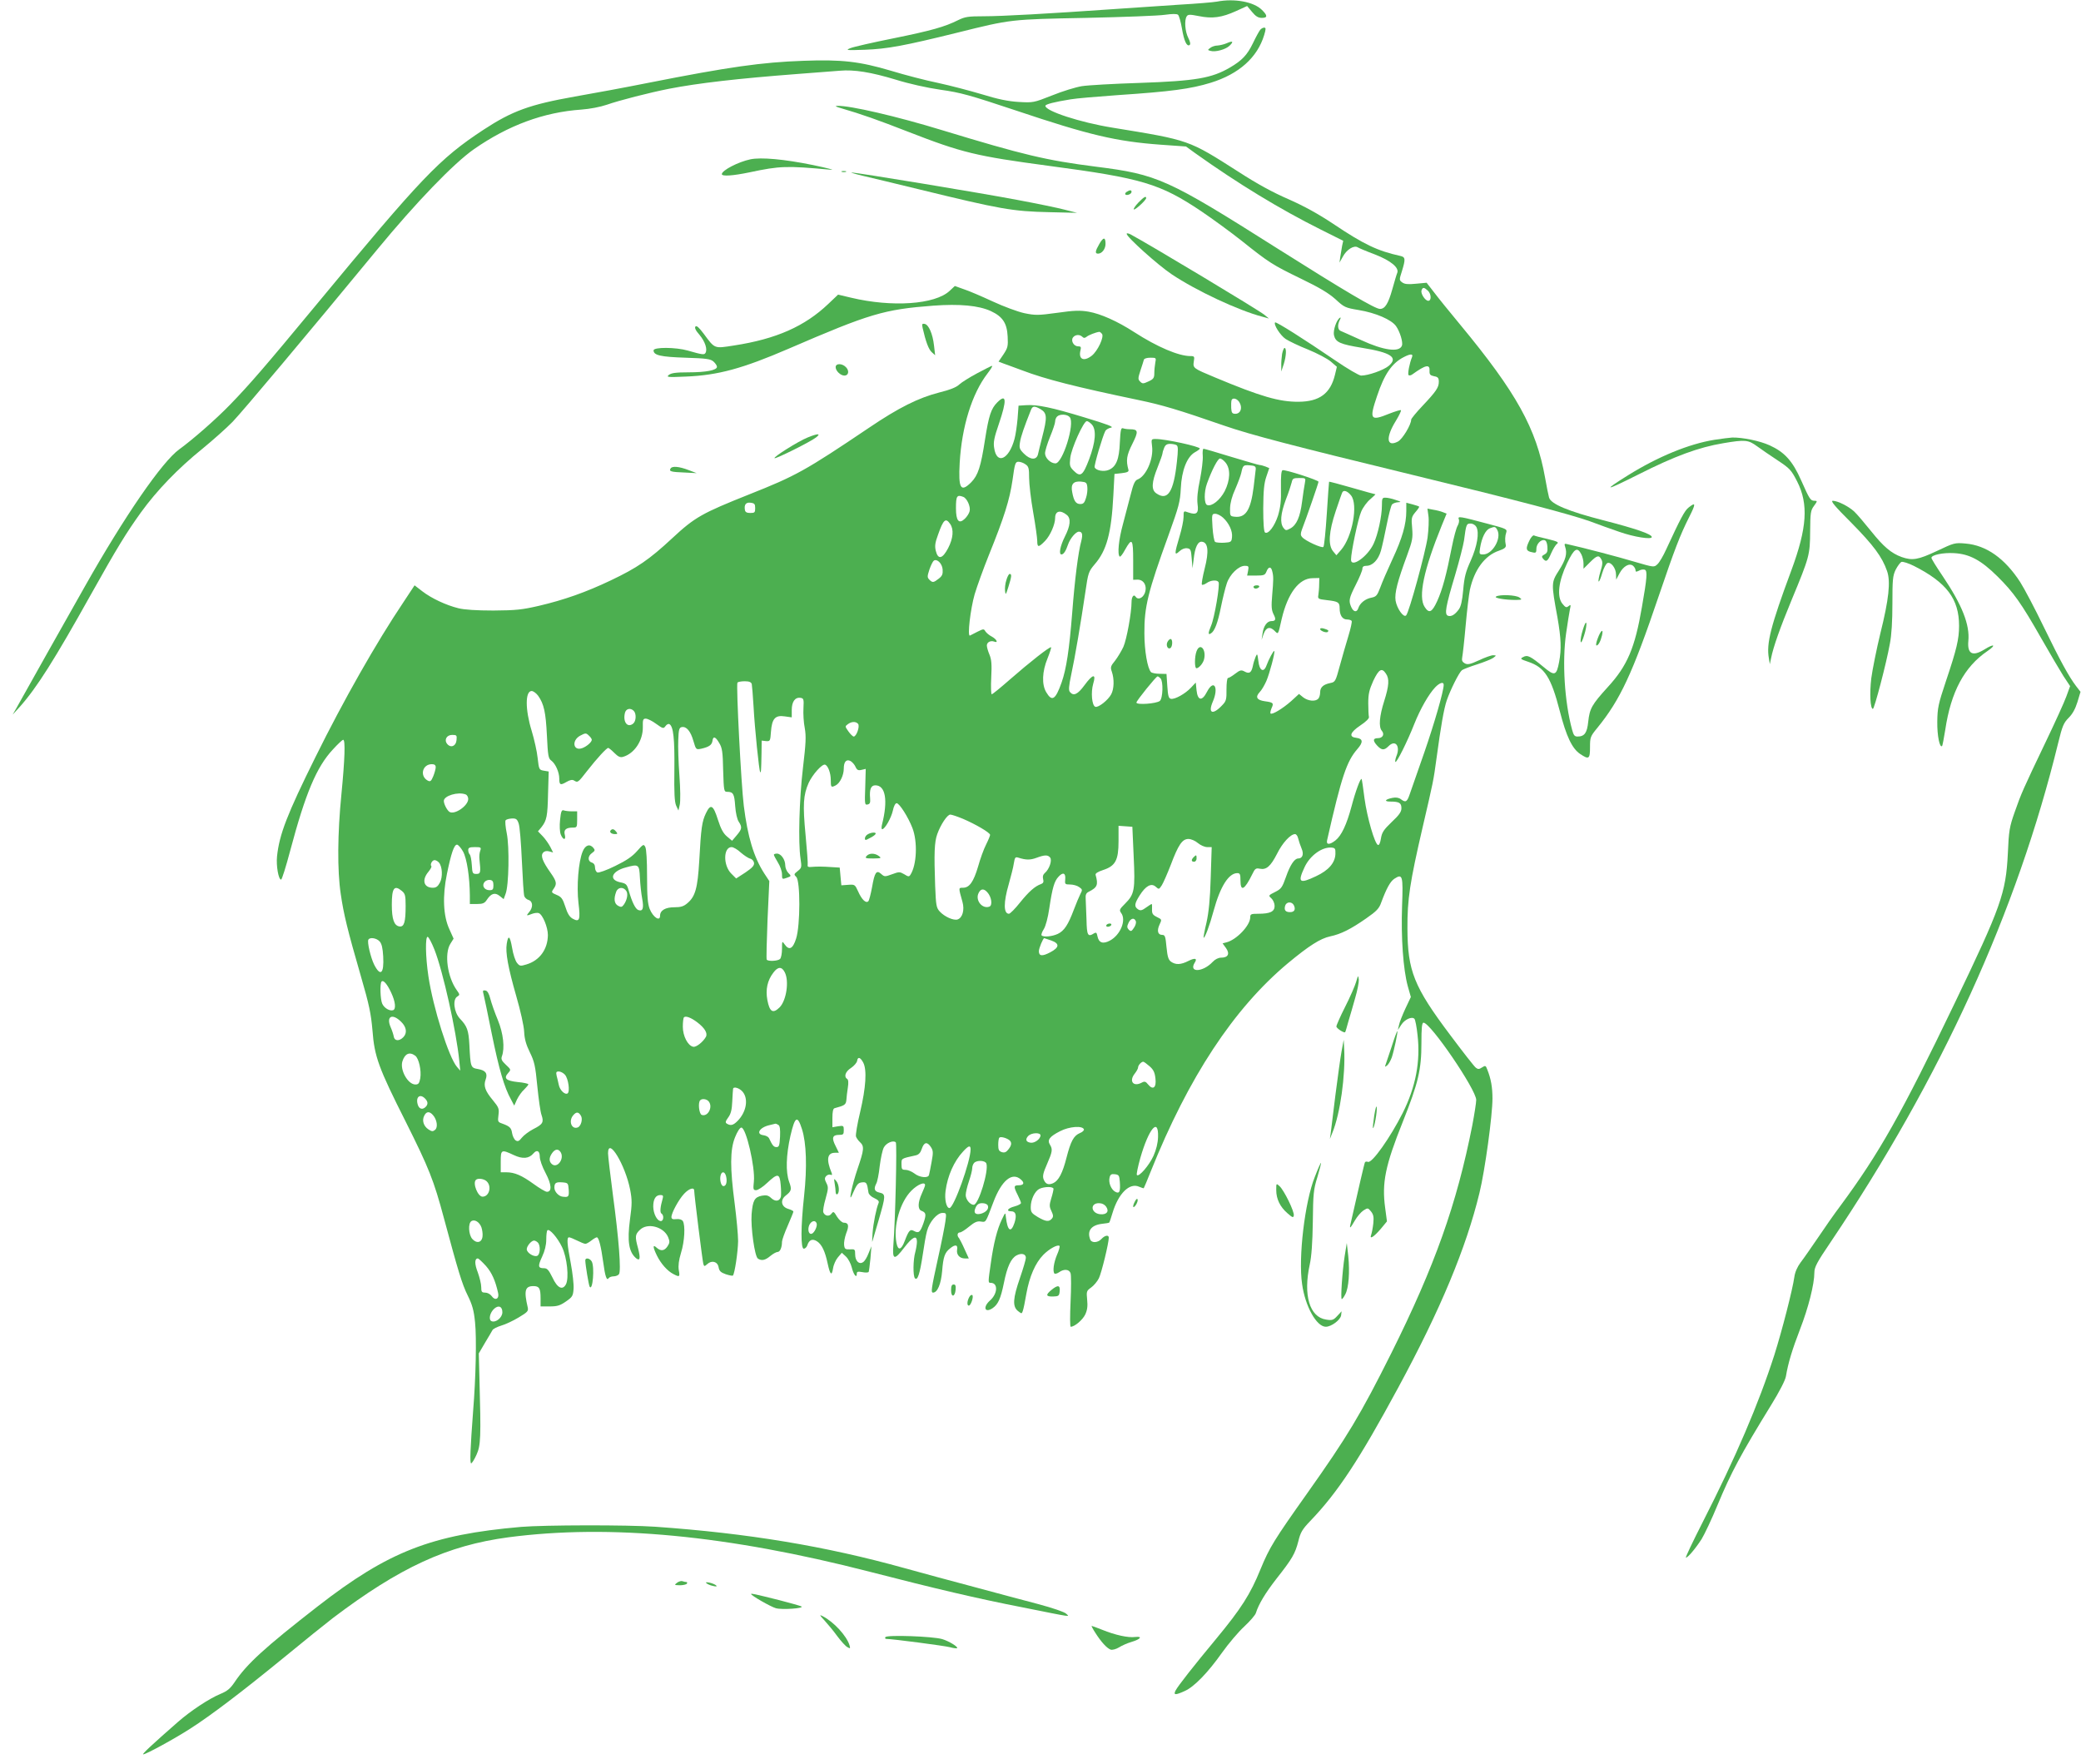 <?xml version="1.0" standalone="no"?>
<!DOCTYPE svg PUBLIC "-//W3C//DTD SVG 20010904//EN"
 "http://www.w3.org/TR/2001/REC-SVG-20010904/DTD/svg10.dtd">
<svg version="1.0" xmlns="http://www.w3.org/2000/svg"
 width="1280pt" height="1085pt" viewBox="0 0 1280 1085"
 preserveAspectRatio="xMidYMid meet">
<g transform="translate(0,1085) scale(0.1,-0.1)"
fill="#4caf50" stroke="none">
<path d="M7485 10840 c-22 -4 -128 -13 -235 -19 -107 -7 -287 -19 -400 -27
-400 -28 -687 -44 -797 -44 -98 0 -117 -3 -160 -24 -82 -41 -163 -64 -399
-112 -125 -25 -243 -52 -263 -60 -33 -13 -26 -14 89 -10 138 5 244 25 568 105
333 83 329 82 792 91 228 5 446 13 485 19 44 6 73 7 81 0 6 -5 17 -43 24 -84
13 -78 30 -113 47 -102 7 5 4 20 -8 44 -20 39 -25 108 -10 132 8 13 19 13 75
2 83 -17 141 -9 229 31 l68 31 30 -36 c22 -27 38 -37 60 -37 36 0 37 14 1 49
-50 50 -169 72 -277 51z"/>
<path d="M7751 10666 c-6 -7 -27 -45 -45 -83 -35 -72 -67 -105 -140 -148 -113
-66 -211 -83 -558 -95 -158 -5 -317 -14 -354 -20 -37 -6 -119 -31 -183 -57
-114 -45 -116 -45 -206 -40 -65 4 -128 17 -225 47 -74 22 -196 54 -270 70 -74
15 -205 49 -290 75 -193 57 -302 70 -540 61 -254 -9 -454 -37 -950 -135 -140
-28 -345 -66 -455 -85 -276 -49 -384 -88 -561 -204 -272 -179 -378 -290 -1034
-1083 -317 -383 -406 -485 -524 -607 -88 -91 -230 -215 -314 -276 -105 -76
-336 -411 -579 -841 -91 -160 -380 -674 -422 -750 l-23 -40 44 48 c104 117
212 287 438 692 160 286 216 377 308 505 98 135 226 268 377 390 66 54 150
129 186 166 64 67 454 531 889 1059 239 290 471 531 596 618 210 146 428 227
660 243 53 4 116 16 157 30 77 27 261 74 382 98 180 35 423 63 790 91 110 8
227 17 260 20 89 8 193 -9 345 -55 80 -25 192 -50 275 -62 123 -17 180 -33
465 -128 450 -151 616 -190 890 -210 l155 -11 55 -40 c264 -188 520 -344 772
-470 l140 -70 -7 -32 c-3 -18 -8 -48 -11 -67 l-5 -35 21 37 c23 43 68 71 91
57 8 -5 55 -25 106 -44 98 -38 151 -82 137 -114 -4 -9 -17 -54 -30 -100 -25
-89 -45 -121 -76 -121 -30 0 -216 110 -628 370 -681 431 -739 457 -1120 505
-306 39 -444 72 -944 224 -281 86 -567 152 -645 150 -18 0 -12 -5 24 -15 127
-37 225 -72 410 -144 334 -130 418 -150 866 -210 573 -76 684 -109 939 -280
68 -46 179 -127 246 -180 169 -135 191 -149 366 -234 114 -55 169 -88 212
-126 54 -50 60 -53 144 -67 103 -17 201 -59 229 -99 24 -34 44 -100 36 -120
-16 -43 -114 -29 -250 34 -59 27 -116 52 -125 56 -20 6 -23 37 -7 68 6 11 7
18 1 14 -21 -13 -43 -77 -37 -107 10 -44 37 -56 171 -78 181 -29 227 -60 165
-112 -32 -26 -125 -59 -169 -59 -12 0 -84 42 -160 94 -189 129 -363 239 -369
233 -11 -12 32 -80 65 -102 20 -13 82 -43 138 -65 56 -23 119 -56 140 -74 l37
-32 -12 -50 c-28 -115 -96 -164 -223 -165 -119 -1 -233 32 -513 149 -137 57
-138 58 -132 99 5 30 4 33 -21 33 -72 0 -204 56 -345 147 -105 68 -207 113
-281 126 -53 9 -89 8 -194 -7 -117 -16 -134 -16 -202 -2 -41 9 -127 41 -194
72 -67 31 -146 65 -177 75 l-56 20 -32 -30 c-90 -84 -354 -102 -606 -42 l-80
19 -60 -57 c-145 -138 -320 -216 -581 -256 -122 -19 -116 -22 -186 73 -28 37
-43 51 -50 44 -7 -7 0 -24 25 -52 34 -41 50 -89 36 -111 -7 -12 -19 -11 -109
15 -73 21 -210 22 -210 1 0 -30 43 -40 196 -45 131 -4 155 -8 173 -24 12 -11
21 -25 21 -32 0 -21 -67 -34 -176 -34 -76 0 -105 -4 -120 -16 -17 -14 -8 -15
106 -10 196 8 347 49 630 171 500 216 587 242 890 265 163 12 279 1 354 -33
73 -34 100 -74 104 -157 3 -59 1 -69 -26 -110 l-30 -44 31 -12 c18 -6 68 -25
112 -41 147 -56 329 -102 721 -184 139 -29 239 -58 524 -157 162 -56 418 -123
1155 -302 655 -159 976 -244 1094 -286 53 -20 134 -49 181 -65 91 -32 200 -49
200 -32 0 18 -100 52 -298 103 -215 55 -323 100 -334 140 -4 14 -15 68 -24
120 -54 305 -177 526 -524 945 -64 77 -136 166 -160 198 l-45 58 -65 -6 c-49
-5 -70 -3 -85 8 -19 14 -19 16 -2 69 23 75 22 87 -10 94 -140 31 -223 70 -412
197 -95 63 -179 109 -276 152 -95 41 -194 95 -305 167 -312 199 -300 195 -778
273 -198 32 -412 102 -412 134 0 10 56 24 155 40 33 6 164 17 290 26 328 22
448 38 572 76 174 54 287 155 329 294 11 37 11 45 0 45 -8 0 -19 -6 -25 -14z
m1031 -1603 c22 -20 24 -63 3 -63 -19 0 -49 46 -41 65 7 19 15 19 38 -2z
m-2004 -266 c15 -18 -26 -106 -63 -135 -49 -38 -83 -22 -69 34 5 20 2 24 -15
24 -27 0 -47 36 -30 56 14 17 41 18 57 2 8 -8 15 -8 26 1 12 10 55 27 77 30 4
1 11 -5 17 -12z m1907 -144 c-15 -36 -28 -103 -21 -110 4 -4 15 -2 24 5 82 59
108 64 105 20 -1 -21 4 -27 28 -32 24 -4 29 -11 29 -34 0 -35 -16 -59 -102
-150 -37 -39 -68 -77 -68 -83 0 -31 -54 -121 -82 -135 -70 -36 -76 25 -12 128
20 33 34 62 31 65 -3 3 -35 -7 -71 -21 -118 -48 -125 -37 -76 108 45 135 91
202 165 240 41 21 59 21 50 -1z m-1579 -34 c-3 -17 -6 -46 -6 -65 0 -28 -5
-36 -36 -50 -32 -15 -37 -15 -51 -1 -14 14 -14 20 2 69 10 29 19 59 21 66 2 7
19 12 40 12 36 0 36 -1 30 -31z m520 -248 c17 -33 3 -66 -27 -66 -20 0 -24 6
-26 35 -1 19 0 41 2 48 7 20 38 10 51 -17z"/>
<path d="M7545 10584 c-16 -7 -42 -13 -56 -14 -14 0 -34 -6 -44 -14 -18 -13
-18 -14 1 -19 29 -9 94 9 117 32 27 26 20 32 -18 15z"/>
<path d="M4615 9870 c-75 -16 -175 -68 -175 -91 0 -15 69 -10 170 11 188 40
228 41 500 16 30 -3 -19 10 -110 29 -176 36 -320 49 -385 35z"/>
<path d="M5178 9793 c6 -2 18 -2 25 0 6 3 1 5 -13 5 -14 0 -19 -2 -12 -5z"/>
<path d="M5310 9768 c47 -11 202 -48 345 -83 500 -122 572 -135 800 -140 l170
-4 -75 19 c-41 11 -172 38 -290 60 -220 42 -1002 171 -1023 169 -7 0 26 -10
73 -21z"/>
<path d="M6930 9670 c-8 -5 -11 -12 -8 -16 10 -9 38 3 38 16 0 12 -10 13 -30
0z"/>
<path d="M7002 9604 c-19 -20 -31 -38 -28 -42 7 -6 76 57 76 70 0 15 -15 6
-48 -28z"/>
<path d="M6930 9412 c0 -20 192 -192 277 -249 151 -101 409 -222 558 -261 l40
-11 -28 23 c-40 32 -708 433 -824 495 -13 6 -23 8 -23 3z"/>
<path d="M6762 9350 c-26 -45 -28 -60 -8 -60 24 0 46 29 46 60 0 43 -13 43
-38 0z"/>
<path d="M5675 8833 c19 -84 37 -132 56 -149 l21 -19 -7 60 c-8 72 -33 129
-58 133 -15 3 -17 -1 -12 -25z"/>
<path d="M7886 8673 c-3 -21 -6 -54 -5 -73 l0 -35 15 45 c16 51 18 100 5 100
-4 0 -11 -17 -15 -37z"/>
<path d="M5140 8592 c0 -23 30 -52 54 -52 25 0 31 28 11 50 -23 26 -65 27 -65
2z"/>
<path d="M6010 8554 c-47 -25 -96 -56 -110 -69 -17 -17 -58 -33 -123 -49 -128
-33 -249 -93 -432 -217 -392 -264 -450 -296 -735 -409 -293 -117 -335 -140
-476 -271 -141 -131 -214 -181 -378 -259 -151 -72 -287 -120 -441 -156 -104
-24 -141 -28 -280 -29 -104 0 -179 5 -215 14 -77 19 -166 61 -222 104 l-48 37
-68 -103 c-168 -250 -370 -606 -541 -952 -175 -353 -223 -477 -237 -612 -6
-58 9 -143 25 -143 5 0 30 80 56 178 94 353 162 515 263 623 30 33 58 59 63
59 14 0 10 -120 -11 -335 -24 -241 -26 -469 -4 -614 18 -124 41 -219 124 -506
51 -175 62 -230 71 -332 12 -161 37 -230 205 -563 142 -284 172 -358 235 -594
87 -323 111 -404 146 -474 28 -57 38 -92 45 -165 10 -94 5 -339 -12 -547 -17
-226 -21 -320 -12 -320 5 0 20 24 33 53 26 57 28 106 18 468 l-4 155 38 65
c21 35 42 70 46 78 4 8 28 20 54 28 25 7 74 30 107 50 55 33 61 39 56 62 -24
103 -17 131 35 131 36 0 44 -14 44 -75 l0 -50 57 0 c47 0 64 6 100 31 39 27
43 34 46 78 2 26 -6 96 -17 155 -23 120 -26 161 -11 161 6 0 28 -9 50 -20 22
-11 44 -20 51 -20 6 0 22 9 36 20 14 11 29 20 34 20 12 0 26 -56 39 -151 12
-90 22 -119 34 -100 4 6 18 11 30 11 13 0 28 6 33 13 15 18 -1 221 -37 487
-16 123 -30 239 -30 257 0 104 106 -71 136 -224 12 -63 12 -88 -1 -183 -18
-135 -7 -201 38 -239 24 -19 27 1 12 60 -20 73 -19 86 10 114 46 47 148 21
175 -45 10 -25 10 -34 -4 -55 -19 -29 -42 -32 -68 -8 -24 22 -23 3 3 -50 25
-50 64 -94 101 -113 38 -20 41 -18 33 25 -4 27 0 60 14 106 22 70 27 169 11
195 -6 9 -21 14 -40 12 -22 -3 -30 1 -30 13 0 25 45 108 78 143 31 33 62 42
62 19 0 -26 51 -433 56 -450 5 -17 7 -17 24 -2 28 26 64 16 70 -19 4 -23 13
-32 44 -43 22 -7 41 -11 44 -8 11 11 31 145 32 212 0 40 -10 143 -21 230 -29
219 -29 331 2 408 14 35 30 60 39 60 29 0 86 -245 77 -332 -5 -48 -4 -53 14
-53 11 0 42 20 68 45 65 61 77 59 83 -12 3 -32 3 -65 1 -74 -8 -28 -34 -31
-59 -8 -18 17 -30 20 -58 15 -45 -9 -56 -29 -63 -114 -6 -80 19 -261 39 -273
23 -15 45 -10 76 16 17 14 37 25 45 25 15 0 27 28 27 63 0 10 16 55 35 98 19
44 35 83 35 87 0 5 -15 12 -32 17 -43 13 -50 54 -16 81 37 29 39 39 22 85 -22
61 -19 164 8 284 28 120 43 128 71 40 27 -85 32 -233 13 -409 -21 -193 -21
-326 -2 -326 8 0 17 9 21 19 11 36 32 45 61 26 29 -19 49 -61 65 -137 15 -69
25 -78 33 -29 3 22 17 53 30 68 l24 28 25 -23 c14 -13 30 -43 36 -67 11 -45
31 -70 31 -39 0 13 6 15 34 10 19 -4 36 -3 39 1 2 4 7 42 11 83 l6 75 -18 -44
c-9 -24 -24 -49 -34 -54 -24 -16 -48 8 -48 48 0 31 -2 33 -32 31 -29 -1 -33 2
-36 27 -2 15 4 47 13 72 19 47 14 65 -15 65 -10 0 -28 16 -41 36 -20 34 -23
35 -35 19 -14 -19 -41 -14 -50 9 -3 8 3 46 14 83 17 62 18 72 5 97 -11 22 -12
30 -2 42 7 8 19 12 27 9 10 -4 12 -1 7 12 -34 82 -27 123 21 123 l24 0 -20 41
c-26 50 -20 69 20 69 27 0 30 3 30 29 0 28 -2 29 -35 24 l-35 -6 0 57 c0 37 4
58 13 60 64 17 70 22 73 51 1 17 5 51 9 76 5 30 3 49 -4 53 -22 14 -11 46 24
68 19 13 35 32 37 43 4 28 20 23 38 -11 23 -45 16 -153 -19 -302 -18 -74 -29
-142 -26 -152 3 -9 14 -25 25 -35 27 -25 25 -46 -15 -163 -34 -99 -59 -219
-34 -162 29 67 36 75 61 78 28 3 31 -2 40 -63 2 -11 17 -26 36 -34 23 -11 31
-19 26 -30 -14 -34 -32 -120 -37 -186 -3 -39 -3 -61 -1 -50 3 11 21 72 40 136
42 145 43 155 4 164 -32 7 -37 23 -20 56 6 10 16 58 21 107 6 48 17 99 25 114
15 29 59 47 74 32 8 -9 -3 -484 -15 -631 -7 -93 6 -96 67 -16 51 67 78 79 78
36 0 -15 -5 -44 -10 -63 -14 -48 -15 -149 -2 -162 16 -16 30 28 48 147 8 55
19 120 26 144 15 56 62 111 95 111 24 0 25 -1 18 -52 -4 -29 -24 -132 -46
-229 -41 -187 -44 -209 -30 -209 27 0 49 52 56 132 7 89 16 114 49 140 31 26
49 23 43 -8 -5 -30 15 -54 48 -54 l24 0 -26 57 c-14 32 -30 62 -34 68 -14 14
-11 35 5 35 8 0 33 16 57 36 33 27 50 35 72 31 32 -4 28 -11 77 119 51 135
116 188 170 139 24 -21 17 -35 -16 -35 -29 0 -30 -9 -4 -60 11 -22 20 -44 20
-49 0 -6 -18 -15 -40 -21 -42 -11 -54 -30 -20 -30 28 0 35 -24 20 -71 -22 -65
-43 -50 -53 36 -3 30 -3 30 -25 -16 -29 -61 -50 -144 -67 -264 -18 -124 -18
-125 -1 -125 46 0 43 -67 -5 -109 -45 -40 -32 -79 16 -47 34 23 50 58 70 156
20 100 44 151 78 169 30 16 57 9 57 -15 0 -10 -16 -65 -36 -123 -44 -127 -47
-176 -13 -204 23 -18 24 -18 30 0 4 10 14 58 22 106 19 106 55 189 104 239 36
37 89 66 100 55 3 -4 -4 -29 -16 -56 -20 -48 -27 -101 -15 -114 4 -3 16 0 28
8 30 22 63 19 71 -6 4 -12 4 -90 0 -175 -4 -86 -4 -154 1 -154 24 0 73 42 89
75 13 28 16 52 12 91 -5 51 -4 55 24 75 16 11 38 37 48 57 16 32 61 216 61
250 0 19 -25 14 -45 -8 -22 -24 -60 -26 -69 -4 -21 54 6 89 72 97 23 2 44 6
45 8 2 2 11 29 20 59 36 120 105 188 164 161 14 -6 27 -10 28 -9 2 2 21 48 43
103 232 579 510 1002 844 1281 129 107 199 152 260 165 66 14 126 44 222 111
63 44 79 60 92 98 32 86 55 128 80 145 51 33 55 22 48 -167 -7 -196 7 -390 35
-493 l19 -67 -34 -72 c-18 -39 -36 -84 -39 -101 l-7 -30 21 32 c21 33 65 53
81 37 5 -5 14 -50 19 -99 19 -162 -11 -320 -91 -480 -77 -152 -189 -311 -214
-301 -7 3 -15 2 -18 -2 -4 -6 -37 -150 -90 -384 -6 -28 0 -22 28 26 14 24 37
51 52 61 27 17 28 17 47 -6 15 -19 18 -34 14 -74 -3 -27 -9 -58 -13 -69 -12
-32 16 -14 59 36 l38 46 -11 83 c-21 154 0 259 109 531 95 238 114 320 114
481 0 96 3 127 13 127 43 0 324 -412 324 -475 0 -17 -11 -87 -24 -156 -96
-486 -231 -865 -497 -1399 -192 -384 -271 -515 -519 -865 -202 -285 -231 -331
-287 -467 -62 -153 -119 -242 -273 -428 -137 -165 -233 -287 -249 -317 -15
-29 -2 -30 57 -3 58 26 142 113 229 236 40 56 101 128 136 160 35 33 68 70 72
84 17 54 57 121 127 211 97 123 114 153 134 230 13 54 24 73 73 124 170 177
302 378 541 820 261 482 418 860 500 1198 34 139 80 476 80 581 0 68 -9 121
-32 178 -9 25 -12 26 -32 13 -18 -12 -25 -12 -38 -2 -9 6 -80 97 -157 200
-225 299 -263 396 -264 657 -1 179 15 283 93 620 67 288 67 288 85 420 28 206
46 310 64 363 23 66 75 170 93 185 8 6 50 22 94 36 43 14 88 32 99 40 20 15
20 15 -1 16 -12 0 -51 -14 -87 -31 -54 -25 -70 -28 -87 -19 -16 9 -20 18 -16
38 3 15 13 102 21 194 8 91 20 190 26 220 27 124 92 212 179 241 34 12 44 20
42 34 -6 29 -5 56 3 79 6 20 -2 23 -112 52 -176 47 -188 49 -180 28 4 -9 0
-27 -7 -39 -8 -12 -24 -71 -36 -132 -33 -169 -58 -262 -90 -332 -32 -70 -50
-78 -77 -36 -41 62 -6 228 105 501 l30 73 -23 9 c-12 5 -39 12 -59 15 l-36 7
6 -44 c4 -25 1 -85 -5 -133 -13 -92 -114 -462 -132 -480 -16 -16 -57 43 -65
91 -7 47 12 119 71 279 33 90 36 106 31 167 -6 62 -4 69 20 98 15 17 25 32 23
34 -2 2 -21 9 -41 14 l-38 10 0 -51 c0 -81 -25 -168 -85 -296 -30 -65 -64
-143 -75 -174 -19 -50 -25 -57 -55 -63 -37 -7 -70 -33 -80 -64 -9 -28 -29 -25
-43 5 -18 40 -15 55 28 140 22 43 40 87 40 97 0 12 7 18 24 18 39 0 74 37 90
93 8 29 24 101 36 162 12 60 26 115 32 122 6 7 22 13 37 14 22 1 20 3 -14 14
-22 8 -50 14 -62 14 -21 1 -23 -4 -23 -48 0 -66 -25 -180 -51 -235 -37 -80
-139 -151 -139 -98 0 46 43 250 62 294 11 27 37 62 57 78 19 17 33 30 31 30
-3 0 -68 18 -144 40 -77 22 -140 39 -141 37 -1 -1 -7 -90 -14 -197 -7 -107
-16 -199 -21 -204 -9 -9 -113 38 -131 61 -10 11 -10 21 -1 46 27 69 102 286
102 294 0 10 -205 76 -221 71 -8 -3 -11 -35 -10 -108 2 -81 -3 -120 -18 -171
-21 -65 -60 -117 -80 -104 -7 4 -11 57 -11 148 1 111 5 154 19 195 l18 53 -24
10 c-13 5 -29 9 -35 9 -6 0 -84 23 -174 50 -90 28 -167 50 -171 50 -5 0 -7
-20 -5 -44 2 -24 -6 -89 -17 -145 -15 -70 -19 -118 -15 -151 8 -57 -5 -69 -56
-52 -30 11 -30 11 -30 -27 0 -21 -11 -75 -25 -121 -32 -107 -32 -120 -1 -91
15 14 33 21 48 19 21 -3 24 -9 28 -63 l5 -60 7 55 c8 75 26 112 52 108 37 -5
43 -59 16 -164 -13 -52 -21 -97 -17 -100 3 -3 16 1 29 10 25 18 64 21 73 6 10
-16 -25 -221 -46 -269 -19 -45 -19 -59 0 -46 22 13 42 66 61 162 11 54 27 119
36 145 18 55 72 108 111 108 23 0 25 -3 20 -30 l-6 -30 54 0 c50 0 56 3 65 25
12 31 28 32 35 3 9 -33 8 -54 0 -149 -6 -69 -4 -91 8 -116 17 -32 14 -43 -13
-43 -26 0 -48 -30 -54 -75 l-6 -40 12 35 c15 42 39 49 68 20 23 -23 21 -27 44
75 37 156 106 248 189 249 l42 1 -1 -40 c0 -22 -3 -51 -5 -65 -4 -23 -1 -25
52 -31 70 -8 79 -13 79 -50 0 -43 17 -69 45 -69 13 0 26 -4 29 -9 3 -5 -6 -46
-20 -92 -14 -46 -38 -129 -53 -184 -26 -96 -28 -100 -59 -106 -43 -9 -62 -26
-62 -58 0 -15 -5 -32 -12 -39 -18 -18 -62 -14 -92 9 l-26 21 -48 -44 c-52 -46
-118 -86 -127 -76 -3 3 0 17 6 32 15 32 11 36 -41 43 -50 7 -60 26 -32 56 12
12 30 43 41 68 20 46 55 178 49 185 -5 4 -34 -51 -48 -89 -17 -47 -44 -32 -50
28 -6 46 -7 48 -17 25 -6 -14 -14 -40 -17 -57 -9 -41 -22 -49 -51 -33 -20 11
-28 9 -58 -14 -18 -14 -38 -26 -44 -26 -5 0 -9 -30 -9 -69 1 -61 -2 -73 -24
-96 -60 -65 -92 -54 -60 20 38 88 6 141 -36 60 -30 -59 -57 -55 -64 8 l-5 49
-30 -32 c-35 -37 -99 -73 -123 -68 -14 3 -18 18 -22 78 l-5 75 -43 1 c-23 0
-47 5 -52 10 -22 22 -41 133 -41 239 -1 163 22 255 149 605 63 175 71 204 75
286 5 111 38 194 86 222 17 9 31 20 31 23 0 13 -211 59 -271 59 -28 0 -28 -1
-23 -43 11 -78 -36 -186 -89 -206 -16 -6 -26 -27 -42 -92 -12 -46 -34 -128
-48 -183 -26 -94 -35 -185 -20 -199 4 -4 18 14 32 40 44 79 51 70 51 -64 l0
-119 27 1 c40 0 61 -41 44 -84 -13 -31 -43 -42 -56 -21 -11 18 -25 0 -25 -33
0 -65 -30 -230 -50 -275 -12 -26 -35 -64 -51 -85 -28 -34 -30 -41 -20 -69 15
-44 14 -104 -4 -138 -19 -36 -80 -84 -98 -77 -21 8 -28 89 -13 141 20 65 -2
62 -54 -9 -41 -56 -67 -68 -89 -41 -9 10 -7 36 8 107 23 105 59 319 87 508 17
119 20 126 57 170 74 85 103 192 115 423 l7 133 45 5 c34 4 44 9 41 20 -16 58
-12 89 24 160 39 78 37 90 -17 90 -14 0 -33 3 -41 6 -12 4 -15 -11 -19 -88 -4
-104 -23 -149 -68 -168 -31 -13 -79 -4 -87 16 -4 12 48 189 66 224 5 8 20 17
35 20 20 4 -22 20 -161 62 -203 62 -294 81 -363 76 l-45 -3 -6 -80 c-4 -44
-12 -100 -19 -125 -34 -127 -110 -160 -125 -55 -6 34 0 64 29 148 50 147 47
189 -10 132 -38 -38 -52 -81 -75 -227 -26 -169 -43 -221 -85 -264 -65 -65 -80
-39 -71 120 13 222 75 424 171 549 20 26 33 47 28 47 -4 0 -45 -21 -92 -46z
m391 -221 c40 -24 41 -50 9 -173 -10 -41 -22 -87 -25 -102 -8 -39 -47 -38 -87
2 -27 27 -30 35 -24 71 5 34 26 94 67 197 10 26 22 27 60 5z m179 -49 c33 -39
-44 -284 -88 -284 -30 0 -64 33 -64 62 0 15 14 60 31 102 17 41 31 83 31 93 0
11 5 24 12 31 17 17 63 15 78 -4z m136 -45 c29 -33 23 -107 -17 -214 -38 -100
-53 -112 -95 -70 -24 24 -26 32 -21 78 6 58 82 227 102 227 6 0 20 -9 31 -21z
m521 -127 c10 -6 10 -30 2 -102 -20 -187 -57 -243 -127 -194 -31 21 -29 67 8
159 17 42 30 80 30 85 0 5 4 20 10 34 7 19 17 26 37 26 16 0 34 -4 40 -8z
m302 -108 c31 -39 28 -107 -6 -175 -29 -55 -80 -96 -108 -85 -19 7 -20 80 -1
132 31 86 67 154 80 154 8 0 24 -12 35 -26z m-1231 -10 c19 -13 22 -24 22 -83
0 -37 11 -133 25 -212 14 -79 25 -159 25 -176 0 -41 8 -41 48 0 32 33 62 102
62 141 0 44 32 52 73 18 25 -22 21 -65 -13 -132 -29 -58 -39 -110 -21 -110 13
0 27 21 40 60 13 38 48 80 67 80 21 0 25 -17 15 -57 -19 -69 -40 -235 -56
-442 -18 -227 -36 -345 -65 -428 -38 -107 -59 -121 -95 -60 -28 47 -25 127 8
207 14 35 24 66 22 69 -7 6 -133 -93 -253 -198 -57 -50 -107 -91 -112 -91 -4
0 -6 46 -3 103 4 80 2 110 -11 141 -9 21 -16 46 -16 56 0 20 23 32 45 24 28
-11 15 15 -15 31 -16 8 -33 23 -39 32 -9 16 -12 16 -48 -2 -21 -11 -42 -21
-47 -24 -17 -7 3 163 29 254 15 50 54 158 87 240 95 235 128 340 146 463 14
102 17 112 37 112 11 0 31 -7 43 -16z m1416 -29 c-1 -11 -7 -60 -13 -110 -18
-143 -49 -191 -117 -183 -28 3 -29 5 -28 53 1 32 12 74 32 117 16 37 33 82 37
100 10 47 13 49 53 46 30 -2 37 -7 36 -23z m302 -87 c-4 -18 -11 -69 -17 -113
-12 -95 -34 -144 -72 -165 -26 -14 -29 -14 -43 4 -22 30 -17 87 15 173 17 43
32 90 36 106 5 24 10 27 46 27 41 0 41 0 35 -32z m-1338 -23 c2 -16 -1 -47 -8
-67 -9 -30 -16 -38 -35 -38 -27 0 -40 18 -50 73 -10 49 7 69 54 65 32 -3 36
-7 39 -33z m1622 -52 c45 -56 8 -255 -61 -335 l-29 -33 -20 24 c-32 38 -27
120 16 248 20 60 38 111 41 116 9 15 32 6 53 -20z m-2385 -9 c23 -9 46 -60 39
-88 -3 -13 -16 -34 -30 -47 -36 -34 -54 -13 -54 66 0 75 6 84 45 69z m-1280
-69 c0 -27 -3 -30 -30 -30 -21 0 -31 5 -33 18 -6 33 6 49 35 45 24 -3 28 -8
28 -33z m2878 -59 c36 -33 59 -82 55 -119 -3 -30 -5 -32 -48 -35 -25 -1 -50 1
-56 5 -6 5 -13 45 -16 91 -5 79 -4 82 17 82 12 0 34 -11 48 -24z m-1679 -38
c24 -34 19 -89 -12 -149 -35 -67 -62 -73 -76 -17 -7 29 -5 49 14 100 33 94 47
105 74 66z m3237 -19 c19 -36 5 -118 -35 -208 -31 -68 -39 -100 -46 -179 -6
-68 -14 -102 -27 -120 -25 -34 -47 -46 -67 -39 -22 9 -15 53 45 253 26 88 50
183 54 210 13 99 15 104 40 104 15 0 29 -9 36 -21z m129 -19 c27 -51 -30 -150
-87 -150 -24 0 -25 2 -19 41 10 62 33 108 58 119 33 13 36 12 48 -10z m-3412
-242 c2 -29 -2 -40 -24 -57 -32 -25 -38 -26 -58 -6 -13 14 -13 20 1 63 9 26
21 50 27 54 20 13 51 -18 54 -54z m2726 -640 c23 -32 20 -75 -10 -170 -29 -91
-35 -158 -15 -182 19 -22 6 -46 -24 -46 -31 0 -32 -16 -3 -47 27 -28 42 -29
69 -2 42 42 74 0 48 -62 -6 -16 -9 -32 -6 -35 7 -8 74 126 116 233 37 93 89
184 129 226 27 28 52 36 52 15 0 -39 -58 -239 -120 -418 -40 -113 -79 -226
-88 -252 -17 -51 -26 -56 -56 -33 -12 9 -30 12 -50 8 -47 -9 -56 -23 -14 -23
54 0 68 -8 68 -41 0 -22 -14 -42 -60 -85 -50 -48 -60 -64 -66 -101 -4 -26 -11
-42 -18 -40 -20 6 -67 169 -83 286 -8 64 -16 118 -18 120 -7 6 -37 -74 -62
-169 -30 -112 -62 -180 -99 -209 -36 -28 -58 -28 -51 2 89 392 120 484 186
560 37 42 35 64 -6 69 -48 5 -40 33 24 76 36 24 56 44 53 53 -2 8 -4 46 -4 84
0 57 6 82 31 138 34 71 52 82 77 45z m-1386 -30 c18 -18 15 -123 -4 -139 -21
-17 -144 -26 -144 -10 0 11 121 161 130 161 4 0 11 -5 18 -12z m-2514 -35 c2
-10 7 -72 11 -138 7 -132 34 -397 41 -404 5 -5 6 10 8 114 l1 80 26 -3 c26 -2
27 0 31 57 6 81 26 104 85 95 l43 -6 0 45 c0 51 20 80 54 75 19 -3 21 -8 18
-63 -2 -34 1 -89 8 -123 9 -51 7 -92 -11 -244 -23 -193 -30 -460 -15 -559 8
-53 7 -57 -17 -76 -24 -19 -25 -21 -9 -37 25 -25 25 -296 -1 -378 -20 -64 -43
-76 -71 -36 -15 22 -16 21 -16 -28 0 -27 -5 -55 -12 -62 -13 -13 -74 -16 -82
-4 -3 4 0 115 5 245 l11 238 -31 47 c-65 101 -102 225 -126 416 -16 127 -48
744 -39 758 3 4 23 8 44 8 28 0 40 -5 44 -17z m-1314 -72 c36 -51 47 -102 54
-245 6 -126 9 -141 27 -154 25 -18 49 -71 49 -110 0 -40 7 -43 43 -22 22 13
37 16 47 10 24 -15 25 -14 81 58 60 77 120 142 130 142 4 0 21 -14 38 -31 23
-23 36 -29 53 -24 70 20 123 100 122 183 -1 45 1 52 18 52 11 0 40 -14 64 -32
42 -30 45 -31 58 -13 7 10 18 15 24 11 24 -15 32 -89 30 -277 -2 -147 1 -201
11 -224 l14 -30 8 35 c5 20 4 99 -2 180 -6 80 -9 179 -7 220 2 63 6 75 21 78
29 6 55 -25 72 -85 16 -54 16 -54 48 -48 48 11 65 23 69 47 4 33 19 28 42 -12
18 -29 22 -56 24 -167 4 -128 5 -133 25 -133 37 0 44 -13 49 -87 3 -42 12 -83
22 -97 22 -34 20 -45 -13 -84 l-28 -33 -31 26 c-23 19 -38 47 -56 103 -29 92
-45 101 -74 40 -24 -50 -30 -89 -41 -293 -10 -167 -24 -219 -73 -260 -23 -20
-41 -25 -80 -25 -55 0 -88 -19 -88 -52 0 -38 -43 -10 -64 42 -12 31 -16 76
-16 201 0 95 -4 168 -11 180 -10 19 -13 17 -51 -26 -29 -33 -66 -58 -134 -91
-52 -26 -101 -43 -109 -40 -8 3 -15 16 -15 30 0 16 -7 27 -20 31 -26 8 -26 40
2 59 18 13 19 18 8 31 -22 27 -50 18 -66 -22 -26 -62 -38 -213 -26 -316 13
-105 7 -121 -36 -97 -19 11 -32 32 -45 74 -16 49 -24 60 -53 72 -33 14 -34 16
-19 37 22 31 19 46 -19 100 -48 68 -62 103 -46 122 8 10 21 13 37 9 l25 -7
-17 34 c-10 19 -30 48 -46 65 l-30 31 21 25 c33 42 38 67 41 208 l4 135 -30 5
c-29 5 -30 7 -38 78 -4 40 -21 115 -37 168 -40 130 -40 244 0 244 10 0 28 -13
40 -29z m588 -93 c17 -17 15 -63 -3 -78 -35 -29 -65 9 -51 66 7 26 34 32 54
12z m1380 -80 c12 -15 -10 -78 -27 -78 -5 0 -20 14 -32 31 -22 31 -22 32 -4
45 23 17 49 18 63 2z m-1654 -74 c9 -8 16 -19 16 -24 0 -14 -31 -41 -58 -51
-56 -21 -68 46 -14 76 34 18 37 18 56 -1z m-816 -26 c-3 -37 -35 -50 -57 -24
-21 25 -4 56 30 56 28 0 30 -2 27 -32z m2454 -164 c9 -20 17 -24 37 -19 l26 6
-3 -112 c-4 -104 -3 -111 14 -107 15 3 18 11 16 38 -5 55 5 80 32 80 63 0 79
-92 41 -242 -4 -16 -3 -28 1 -28 17 0 56 70 66 115 5 26 15 45 23 45 17 0 71
-85 97 -152 33 -85 27 -228 -12 -288 -8 -13 -13 -13 -38 3 -28 16 -32 16 -75
0 -44 -16 -47 -16 -67 2 -29 26 -40 11 -56 -81 -8 -43 -18 -82 -23 -87 -15
-15 -41 11 -63 61 -19 42 -21 43 -61 40 l-42 -3 -5 54 -5 55 -50 3 c-57 4 -90
4 -125 1 -17 -2 -24 1 -22 11 2 8 -4 91 -13 185 -18 188 -14 246 19 321 24 52
83 118 101 112 18 -6 35 -51 35 -94 0 -46 2 -48 31 -33 26 14 49 62 49 103 0
42 16 60 42 46 10 -6 24 -21 30 -35z m-2582 -3 c0 -10 -7 -35 -15 -55 -13 -31
-18 -35 -34 -27 -51 28 -33 101 25 101 17 0 24 -6 24 -19z m184 -167 c9 -3 16
-16 16 -28 0 -42 -85 -100 -116 -79 -15 11 -34 48 -34 67 0 32 88 58 134 40z
m3059 -150 c77 -33 167 -85 167 -99 0 -5 -11 -32 -25 -60 -14 -27 -36 -88 -49
-135 -28 -94 -53 -130 -93 -130 -28 0 -28 2 -3 -87 14 -50 0 -98 -30 -108 -25
-8 -80 17 -109 48 -22 24 -24 37 -29 159 -7 200 -5 268 13 318 21 59 62 120
80 120 9 0 44 -12 78 -26z m-2733 -28 c7 -17 15 -121 20 -231 5 -110 11 -208
15 -217 4 -10 15 -20 26 -23 28 -9 29 -47 2 -77 -18 -21 -15 -22 21 -8 14 5
32 7 40 4 24 -9 56 -87 56 -135 -1 -88 -51 -157 -133 -181 -36 -11 -41 -10
-57 10 -10 12 -24 53 -30 92 -13 74 -24 83 -33 26 -9 -54 8 -146 58 -321 26
-89 48 -187 49 -221 2 -44 12 -79 35 -126 28 -57 34 -83 46 -209 8 -79 19
-159 26 -177 15 -44 8 -57 -50 -86 -27 -14 -59 -38 -71 -53 -17 -22 -25 -25
-38 -17 -9 6 -19 26 -22 44 -5 34 -15 43 -62 60 -26 9 -27 12 -22 52 5 39 2
47 -35 92 -47 56 -58 88 -44 126 14 38 0 57 -47 65 -45 8 -46 10 -53 151 -5
89 -14 113 -59 160 -36 39 -45 118 -15 135 16 10 16 12 -4 40 -57 80 -77 223
-39 284 l20 32 -26 58 c-38 82 -43 204 -15 340 26 127 44 180 62 180 7 0 24
-19 37 -42 24 -43 41 -158 42 -270 l0 -53 44 0 c35 0 47 5 60 25 26 40 50 48
79 25 l25 -20 12 33 c20 51 24 289 7 372 -8 39 -11 75 -7 80 5 6 22 10 39 11
25 1 32 -4 41 -30z m3783 -201 c10 -208 5 -235 -52 -292 -35 -35 -38 -40 -25
-58 33 -44 -4 -135 -69 -170 -43 -23 -69 -14 -77 28 -4 21 -8 24 -20 17 -39
-25 -45 -14 -47 83 -2 50 -4 108 -5 127 -2 26 2 37 18 45 54 27 60 43 43 104
-3 9 13 19 46 30 76 25 95 60 95 178 l0 94 43 -3 42 -3 8 -180z m1012 108 c4
-16 13 -43 21 -62 15 -34 6 -61 -21 -61 -23 0 -50 -41 -75 -113 -23 -65 -29
-74 -67 -93 -42 -21 -42 -22 -23 -39 11 -10 20 -31 20 -47 0 -35 -28 -48 -101
-48 -44 0 -49 -2 -49 -22 0 -50 -85 -139 -147 -154 l-23 -6 21 -29 c25 -35 13
-59 -30 -59 -17 0 -37 -10 -52 -26 -60 -64 -150 -68 -110 -4 17 26 1 30 -39
10 -47 -24 -78 -25 -107 -5 -16 12 -22 29 -28 90 -6 65 -9 75 -26 75 -28 0
-34 26 -17 63 15 32 15 32 -16 47 -26 13 -31 21 -30 48 1 18 0 32 -2 32 -3 0
-18 -10 -35 -22 -23 -17 -34 -20 -47 -12 -27 17 -25 35 8 87 37 59 72 78 99
53 19 -17 20 -17 37 9 9 14 34 71 55 125 47 125 71 160 109 160 16 0 42 -11
58 -25 17 -14 42 -25 57 -25 l28 0 -6 -187 c-4 -136 -12 -213 -26 -277 -12
-49 -19 -91 -18 -93 7 -6 37 73 62 166 41 150 93 231 146 231 16 0 19 -8 19
-45 0 -72 25 -59 73 39 16 34 22 38 46 33 40 -8 66 14 106 92 33 67 83 121
111 121 7 0 16 -12 19 -27z m-5031 -75 c-5 -13 -7 -36 -5 -53 9 -82 7 -90 -19
-90 -23 0 -25 4 -28 55 -2 30 -7 59 -13 65 -5 5 -9 17 -9 27 0 14 8 18 41 18
37 0 40 -2 33 -22z m1603 -12 c21 -18 47 -35 58 -37 11 -3 21 -14 23 -26 2
-16 -10 -30 -53 -59 l-57 -37 -30 30 c-51 51 -49 163 2 163 11 0 37 -15 57
-34z m3657 -8 c-2 -55 -42 -101 -119 -137 -103 -49 -115 -39 -71 55 33 72 108
126 166 121 22 -2 25 -6 24 -39z m-1755 -22 c14 -17 -5 -72 -32 -95 -11 -9
-15 -21 -11 -37 5 -18 1 -26 -12 -31 -38 -13 -76 -47 -130 -114 -30 -38 -61
-69 -68 -69 -34 0 -34 70 -1 183 13 47 28 104 31 127 6 37 9 41 28 35 47 -15
73 -15 111 -1 51 19 70 19 84 2z m-3759 -31 c21 -25 24 -89 6 -123 -13 -24
-23 -32 -44 -32 -56 0 -69 48 -27 98 13 16 22 32 18 35 -9 10 5 37 20 37 8 0
20 -7 27 -15z m1236 -93 c2 -40 8 -98 14 -129 11 -60 4 -80 -24 -70 -18 7 -38
48 -58 117 -12 42 -16 46 -55 54 -70 16 -50 67 33 90 83 23 86 21 90 -62z
m2616 -10 c-3 -30 -1 -32 30 -32 19 0 44 -7 56 -16 20 -14 21 -17 7 -43 -8
-16 -26 -59 -40 -96 -35 -93 -59 -130 -99 -149 -35 -16 -87 -21 -99 -9 -4 3 2
21 13 38 12 19 26 72 34 128 19 127 31 168 57 195 27 30 45 23 41 -16z m-3517
-37 c0 -25 -4 -30 -24 -30 -32 0 -49 28 -31 50 7 9 23 15 34 13 16 -2 21 -10
21 -33z m-564 -34 c21 -17 24 -28 24 -93 0 -99 -9 -130 -38 -126 -33 5 -47 44
-47 134 0 102 15 123 61 85z m1382 -2 c11 -18 4 -55 -16 -83 -11 -15 -17 -17
-35 -7 -24 13 -28 43 -12 86 11 30 46 32 63 4z m2220 -7 c26 -28 33 -80 13
-88 -45 -17 -90 41 -66 85 13 26 32 27 53 3z m1885 -79 c13 -26 4 -43 -23 -43
-29 0 -38 13 -30 40 8 25 41 26 53 3z m-972 -98 c4 -8 -1 -27 -11 -41 -15 -23
-19 -24 -32 -12 -11 12 -12 20 -2 41 13 30 36 35 45 12z m-4314 -175 c52 -131
135 -502 153 -685 l6 -60 -20 23 c-50 57 -147 363 -176 558 -18 120 -20 247
-4 242 6 -2 25 -37 41 -78z m-337 50 c13 -14 19 -41 22 -92 6 -107 -17 -127
-56 -50 -21 43 -44 139 -35 153 9 16 50 10 69 -11z m4130 6 c54 -19 52 -43 -5
-73 -49 -26 -70 -24 -70 7 0 18 26 80 33 80 1 0 20 -7 42 -14z m-1638 -196
c28 -54 10 -174 -32 -216 -41 -40 -61 -28 -75 45 -12 65 0 121 37 169 28 38
52 38 70 2z m-2421 -125 c26 -55 31 -101 12 -108 -21 -7 -55 13 -67 40 -12 26
-15 125 -4 136 11 12 35 -16 59 -68z m61 -179 c34 -33 39 -70 13 -96 -25 -25
-54 -23 -58 5 -2 11 -10 37 -19 57 -29 67 9 88 64 34z m1821 -3 c46 -35 66
-67 54 -90 -18 -32 -60 -65 -78 -61 -33 6 -64 66 -64 123 0 28 3 55 7 58 10
11 44 -2 81 -30z m-1734 -206 c22 -16 39 -91 31 -139 -6 -31 -11 -38 -30 -38
-46 0 -96 89 -80 142 15 48 44 61 79 35z m4517 -65 c24 -21 32 -38 36 -75 7
-56 -15 -74 -45 -37 -15 19 -22 21 -40 11 -51 -27 -79 9 -43 55 12 15 21 32
21 38 0 14 20 36 32 36 4 0 22 -13 39 -28z m-3596 -52 c21 -24 32 -104 16
-115 -17 -10 -48 21 -54 53 -3 15 -9 39 -13 55 -5 22 -3 27 13 27 11 0 28 -9
38 -20z m1094 -106 c36 -45 21 -125 -33 -179 -26 -26 -42 -30 -65 -16 -11 7
-9 14 8 38 16 21 23 47 25 98 2 39 4 73 5 78 2 17 41 5 60 -19z m-1955 -40
c19 -19 20 -36 4 -52 -18 -18 -38 -14 -47 10 -17 48 10 75 43 42z m1745 -18
c28 -34 -5 -97 -43 -83 -16 6 -24 76 -9 90 11 12 40 8 52 -7z m-1696 -84 c25
-28 32 -76 13 -91 -13 -11 -20 -11 -41 3 -30 20 -41 56 -25 85 13 26 32 27 53
3z m910 -4 c13 -20 1 -64 -19 -72 -39 -15 -59 41 -27 76 18 21 32 20 46 -4z
m1215 -57 c9 -5 12 -27 10 -72 -3 -55 -6 -64 -22 -64 -17 0 -25 10 -46 55 -4
8 -19 16 -34 18 -49 6 -25 48 37 62 17 4 34 8 37 9 3 0 11 -3 18 -8z m1879
-27 c2 -6 -9 -17 -25 -23 -38 -16 -56 -50 -82 -151 -24 -95 -49 -142 -82 -157
-30 -13 -47 -6 -59 24 -7 19 -3 39 21 93 33 76 36 91 18 120 -18 29 -2 50 63
83 56 29 138 35 146 11z m456 -47 c-1 -37 -11 -78 -28 -116 -27 -59 -89 -131
-102 -118 -4 4 6 51 21 105 52 181 113 253 109 129z m-723 10 c0 -22 -36 -49
-61 -45 -29 4 -34 21 -14 42 20 20 75 22 75 3z m-192 -29 c17 -14 15 -32 -6
-58 -13 -17 -24 -21 -40 -16 -18 6 -22 15 -22 45 0 21 3 41 7 44 8 8 42 -1 61
-15z m-482 -43 c14 -22 15 -33 4 -92 -7 -38 -14 -74 -16 -80 -6 -21 -59 -15
-90 10 -16 12 -40 22 -54 22 -22 0 -25 4 -25 34 0 37 -4 35 87 55 19 4 30 16
38 41 14 41 33 45 56 10z m244 -14 c0 -73 -103 -361 -130 -361 -19 0 -31 53
-24 105 12 93 52 183 108 243 34 37 46 40 46 13z m-2520 -20 c21 -41 -23 -98
-55 -71 -19 16 -19 40 1 68 19 27 40 28 54 3z m-290 -15 c55 -26 94 -22 121
10 21 25 39 16 39 -19 0 -20 15 -63 36 -102 37 -70 40 -115 8 -115 -9 0 -46
22 -83 49 -72 52 -116 71 -167 71 l-34 0 0 65 c0 75 3 77 80 41z m2907 -52
c16 -43 -48 -254 -78 -254 -22 0 -49 33 -49 60 0 15 9 53 20 85 11 32 20 68
20 80 0 11 5 26 12 33 18 18 68 15 75 -4z m-1601 -78 c8 -34 1 -61 -16 -61
-16 0 -26 45 -16 71 8 22 25 17 32 -10z m2422 -35 c4 -60 -2 -75 -28 -61 -26
14 -43 57 -35 88 4 18 11 23 33 20 24 -3 27 -8 30 -47z m-3894 3 c32 -31 15
-94 -26 -94 -29 0 -62 83 -41 103 12 13 51 7 67 -9z m504 -51 c3 -43 -1 -48
-38 -43 -24 3 -50 31 -50 55 0 30 9 36 50 33 34 -3 35 -5 38 -45z m2192 28 c0
-5 -9 -28 -20 -52 -25 -55 -26 -97 -2 -106 29 -11 30 -23 12 -76 -20 -56 -29
-64 -58 -48 -24 13 -32 4 -57 -61 -21 -57 -42 -62 -51 -12 -20 105 22 251 92
321 39 39 84 57 84 34z m790 -23 c0 -7 -6 -34 -14 -59 -12 -40 -12 -50 1 -77
12 -26 13 -35 3 -47 -18 -21 -37 -19 -87 10 -38 23 -43 30 -43 61 0 46 25 98
53 112 31 15 87 15 87 0z m-2404 -60 c-15 -52 -18 -86 -7 -92 16 -10 13 -46
-4 -46 -23 0 -46 44 -47 89 0 46 15 71 44 71 16 0 19 -4 14 -22z m2000 -43 c8
-20 -11 -41 -43 -50 -35 -8 -47 6 -32 38 9 20 20 27 41 27 16 0 31 -6 34 -15z
m728 -7 c20 -29 3 -50 -37 -46 -57 6 -64 68 -8 68 19 0 35 -8 45 -22z m-3843
-126 c5 -14 9 -40 7 -56 -4 -39 -36 -46 -63 -16 -23 26 -27 97 -5 110 20 12
49 -6 61 -38z m2062 24 c6 -16 -13 -58 -30 -64 -19 -6 -27 26 -15 54 13 26 37
32 45 10z m-1566 -146 c31 -64 44 -191 24 -229 -21 -39 -53 -23 -83 42 -23 46
-32 57 -52 57 -37 0 -39 12 -11 72 16 34 25 71 25 104 0 28 3 54 7 57 12 13
63 -46 90 -103z m-149 28 c18 -18 15 -75 -4 -82 -21 -8 -64 19 -64 41 0 19 28
53 45 53 6 0 16 -5 23 -12z m-319 -144 c36 -41 58 -90 75 -167 8 -36 -19 -49
-40 -18 -9 12 -26 21 -40 21 -21 0 -24 5 -24 34 0 19 -10 59 -21 90 -21 53
-20 86 0 86 5 0 27 -21 50 -46z m101 -285 c0 -32 -39 -65 -66 -55 -21 8 -11
54 17 78 27 23 49 12 49 -23z"/>
<path d="M6190 7282 c-7 -20 -10 -51 -8 -67 3 -27 5 -24 21 27 20 64 21 78 7
78 -5 0 -14 -17 -20 -38z"/>
<path d="M4760 5593 c0 -5 12 -26 25 -48 14 -22 25 -54 25 -72 0 -31 1 -32 29
-22 29 10 29 11 10 30 -10 10 -19 31 -19 47 0 35 -26 72 -51 72 -10 0 -19 -3
-19 -7z"/>
<path d="M3445 5808 c-4 -37 -2 -74 4 -90 14 -36 34 -37 25 -2 -8 30 7 44 49
44 26 0 27 2 27 50 l0 50 -34 0 c-19 0 -41 3 -49 6 -12 4 -17 -7 -22 -58z"/>
<path d="M3757 5744 c-11 -11 3 -24 25 -24 17 0 18 2 8 15 -13 16 -23 19 -33
9z"/>
<path d="M5338 5719 c-10 -5 -18 -17 -18 -25 0 -13 4 -13 29 1 17 8 33 19 36
25 8 13 -25 12 -47 -1z"/>
<path d="M5330 5585 c-11 -13 -5 -15 41 -15 50 1 52 2 35 15 -25 19 -60 19
-76 0z"/>
<path d="M2974 4736 c4 -15 27 -125 51 -245 44 -216 77 -330 118 -403 l20 -38
17 38 c10 20 29 48 44 61 14 14 26 28 26 32 0 4 -30 11 -66 14 -72 8 -88 23
-58 56 18 20 17 21 -14 50 -26 24 -31 35 -25 52 19 51 9 141 -25 224 -19 45
-39 103 -46 130 -8 32 -18 49 -30 51 -16 3 -18 -1 -12 -22z"/>
<path d="M6805 5160 c-3 -5 1 -10 9 -10 8 0 18 5 21 10 3 6 -1 10 -9 10 -8 0
-18 -4 -21 -10z"/>
<path d="M7342 5578 c-16 -16 -15 -28 3 -28 8 0 15 9 15 20 0 23 -2 24 -18 8z"/>
<path d="M4967 8159 c-57 -23 -210 -119 -203 -127 7 -6 222 101 256 128 32 25
10 25 -53 -1z"/>
<path d="M10545 8145 c-156 -25 -346 -103 -531 -218 -162 -101 -143 -99 66 6
222 112 369 166 519 191 136 23 154 21 209 -19 26 -19 83 -58 127 -87 74 -49
83 -59 119 -129 71 -140 61 -286 -36 -548 -127 -342 -154 -449 -138 -539 l6
-37 8 38 c13 67 56 188 126 357 110 265 113 277 114 422 1 115 3 129 24 157
21 29 21 31 4 31 -26 0 -31 8 -83 125 -53 120 -102 174 -194 216 -62 28 -166
49 -230 48 -16 -1 -66 -7 -110 -14z"/>
<path d="M4125 7969 c-12 -18 2 -22 82 -25 l78 -4 -50 19 c-57 22 -101 26
-110 10z"/>
<path d="M11389 7633 c134 -136 188 -208 218 -295 23 -64 11 -175 -41 -383
-24 -99 -49 -224 -56 -277 -11 -94 -6 -188 10 -188 9 0 83 281 104 399 11 54
16 142 16 249 0 146 2 171 20 208 12 23 28 45 36 48 8 3 43 -8 77 -25 201
-102 277 -203 277 -368 0 -82 -15 -145 -81 -341 -47 -141 -52 -164 -53 -250
-1 -85 15 -163 30 -148 2 3 11 48 19 99 35 234 117 388 260 485 57 39 40 47
-20 9 -72 -44 -105 -27 -98 52 10 100 -38 222 -158 400 -38 56 -69 106 -69
112 0 18 72 33 139 29 95 -5 166 -43 267 -143 100 -99 146 -164 269 -380 53
-93 115 -198 137 -233 l41 -62 -23 -63 c-12 -34 -70 -161 -128 -282 -139 -291
-149 -313 -190 -430 -32 -91 -36 -114 -42 -255 -12 -243 -42 -327 -327 -920
-327 -681 -465 -924 -702 -1245 -37 -49 -100 -139 -140 -199 -41 -60 -88 -128
-106 -151 -20 -27 -34 -59 -38 -88 -11 -79 -76 -331 -123 -480 -97 -302 -239
-633 -439 -1025 -62 -122 -110 -222 -105 -222 12 0 60 57 97 115 17 28 62 122
98 210 84 201 140 306 330 615 50 81 86 151 90 175 14 84 39 165 87 290 51
131 88 277 88 349 0 32 16 63 99 185 680 1010 1148 2036 1401 3073 25 102 33
122 64 153 24 24 41 55 54 97 l19 63 -27 35 c-44 58 -96 152 -199 364 -54 112
-119 235 -145 276 -95 146 -208 226 -336 237 -67 6 -71 4 -177 -46 -115 -54
-150 -60 -216 -37 -64 23 -112 64 -188 159 -41 51 -87 105 -104 121 -35 32
-100 65 -131 66 -17 0 11 -33 115 -137z"/>
<path d="M10387 7729 c-25 -19 -50 -67 -138 -257 -18 -40 -42 -81 -54 -92 -21
-20 -21 -20 -141 15 -96 29 -321 88 -417 109 -14 4 -16 0 -10 -17 14 -41 4
-79 -38 -145 -48 -75 -48 -79 -9 -291 22 -127 25 -193 10 -272 -16 -85 -27
-89 -96 -31 -80 66 -99 76 -125 61 -20 -10 -18 -13 30 -29 102 -34 141 -94
195 -303 40 -156 76 -231 125 -264 54 -36 61 -32 61 41 0 61 2 67 44 118 142
174 217 335 379 813 98 288 131 374 187 485 42 83 41 94 -3 59z m-660 -289 c7
-14 13 -39 13 -56 l0 -32 39 39 c44 44 56 47 71 18 9 -16 7 -33 -6 -75 -9 -30
-14 -57 -11 -60 3 -4 13 19 22 51 9 31 24 59 32 62 22 9 53 -32 53 -71 l1 -31
20 38 c24 45 61 66 84 47 8 -7 15 -19 15 -27 0 -11 4 -11 21 -3 11 7 27 9 36
6 17 -7 14 -49 -18 -231 -43 -250 -89 -359 -209 -490 -99 -109 -112 -132 -121
-214 -7 -69 -23 -91 -66 -91 -18 0 -24 8 -33 41 -47 173 -62 418 -37 594 9 61
19 126 23 145 7 31 6 34 -8 22 -14 -11 -19 -8 -38 15 -35 44 -24 138 29 249
44 92 63 103 88 54z"/>
<path d="M9736 6977 c-10 -31 -16 -65 -13 -75 2 -9 11 8 21 41 10 31 16 65 13
75 -2 9 -11 -8 -21 -41z"/>
<path d="M9828 6925 c-10 -25 -13 -45 -8 -45 11 0 25 25 34 63 10 44 -8 31
-26 -18z"/>
<path d="M9407 7525 c-23 -47 -21 -61 6 -69 34 -9 37 -8 37 18 0 29 26 58 49
54 11 -2 17 -16 19 -40 2 -29 -1 -39 -18 -48 -17 -9 -19 -14 -9 -26 19 -23 29
-17 50 33 11 25 27 52 36 58 13 10 3 15 -58 30 -41 9 -79 19 -84 22 -6 2 -19
-12 -28 -32z"/>
<path d="M7710 7240 c0 -5 6 -10 14 -10 8 0 18 5 21 10 3 6 -3 10 -14 10 -12
0 -21 -4 -21 -10z"/>
<path d="M9202 7181 c-15 -9 55 -21 122 -21 38 1 40 2 22 15 -22 16 -122 20
-144 6z"/>
<path d="M8120 6981 c0 -11 39 -26 47 -17 8 8 3 12 -24 20 -13 4 -23 3 -23 -3z"/>
<path d="M7181 6902 c-11 -21 2 -48 18 -38 14 9 15 56 1 56 -5 0 -14 -8 -19
-18z"/>
<path d="M7360 6845 c-13 -33 -13 -105 -1 -105 15 0 41 30 47 55 15 61 -25
105 -46 50z"/>
<path d="M8341 4810 c-7 -24 -37 -93 -67 -152 -30 -59 -54 -114 -54 -121 0
-12 49 -43 54 -35 2 2 10 30 19 63 10 33 29 98 42 145 14 47 24 99 23 115 -4
29 -4 28 -17 -15z"/>
<path d="M8560 4413 c-18 -54 -35 -105 -38 -113 -5 -13 -3 -13 11 -2 9 8 21
30 28 49 14 43 38 157 34 161 -2 2 -18 -41 -35 -95z"/>
<path d="M8252 4385 c-7 -38 -24 -160 -38 -270 -14 -110 -27 -216 -29 -235
l-5 -35 16 40 c48 118 80 350 72 512 l-3 58 -13 -70z"/>
<path d="M8453 3990 c-6 -41 -10 -76 -8 -78 7 -7 27 103 23 128 -2 14 -8 -8
-15 -50z"/>
<path d="M8087 3611 c-61 -152 -102 -495 -78 -658 19 -138 89 -263 146 -263
34 0 90 42 94 70 l3 25 -27 -29 c-23 -25 -31 -28 -68 -22 -102 15 -142 150
-101 338 11 50 17 133 19 263 2 172 4 198 28 275 14 47 24 86 22 88 -1 2 -19
-37 -38 -87z"/>
<path d="M5134 3571 c3 -18 6 -42 6 -53 0 -10 5 -16 10 -13 15 9 12 59 -6 81
-15 18 -15 17 -10 -15z"/>
<path d="M7850 3531 c0 -55 23 -103 69 -143 31 -27 36 -29 39 -14 5 23 -60
156 -88 181 -20 18 -20 18 -20 -24z"/>
<path d="M6982 3463 c-18 -32 -15 -51 4 -25 8 12 14 28 11 35 -2 7 -8 3 -15
-10z"/>
<path d="M8271 3125 c-15 -96 -26 -265 -18 -265 4 0 14 14 22 30 21 40 28 136
18 235 l-9 80 -13 -80z"/>
<path d="M3600 3098 c1 -31 21 -151 27 -162 19 -29 31 121 13 155 -12 21 -40
26 -40 7z"/>
<path d="M5850 2914 c0 -45 24 -42 28 4 2 24 -1 32 -12 32 -12 0 -16 -10 -16
-36z"/>
<path d="M6468 2917 c-38 -31 -35 -42 9 -41 35 1 38 4 41 32 4 38 -11 41 -50
9z"/>
<path d="M5961 2871 c-13 -24 -14 -51 -2 -51 13 0 32 58 21 65 -5 3 -14 -3
-19 -14z"/>
<path d="M3205 1459 c-552 -48 -816 -151 -1250 -488 -328 -255 -437 -355 -512
-467 -27 -40 -45 -55 -89 -73 -69 -29 -181 -103 -260 -172 -161 -141 -223
-199 -213 -199 17 0 191 95 289 158 128 82 319 227 572 434 125 103 262 213
305 246 412 312 705 447 1080 497 624 82 1349 13 2223 -212 404 -104 663 -165
935 -218 325 -65 293 -60 273 -40 -9 10 -84 36 -175 60 -87 23 -264 70 -393
105 -129 34 -320 86 -425 115 -488 136 -966 215 -1535 255 -171 12 -682 11
-825 -1z"/>
<path d="M4165 1116 c-19 -15 -18 -15 17 -16 20 0 40 5 43 10 3 6 2 10 -4 10
-5 0 -15 2 -23 5 -7 3 -22 -1 -33 -9z"/>
<path d="M4345 1113 c6 -6 24 -14 40 -17 20 -5 27 -4 20 3 -5 5 -23 13 -40 17
-20 4 -27 3 -20 -3z"/>
<path d="M4620 1046 c0 -9 120 -78 152 -87 37 -11 179 -1 157 11 -8 4 -68 21
-134 38 -156 39 -175 43 -175 38z"/>
<path d="M5071 884 c20 -22 56 -65 79 -97 24 -32 52 -63 63 -68 17 -10 18 -8
12 13 -19 59 -97 143 -165 178 -21 11 -20 7 11 -26z"/>
<path d="M6737 808 c36 -57 72 -96 95 -104 10 -3 33 3 51 14 17 11 51 26 75
33 57 17 73 36 25 31 -44 -6 -124 12 -203 44 -33 13 -62 24 -65 24 -3 0 7 -19
22 -42z"/>
<path d="M5446 781 c-4 -6 -1 -11 6 -11 37 0 357 -42 391 -51 21 -6 41 -8 44
-6 8 8 -51 44 -92 56 -58 17 -340 27 -349 12z"/>
</g>
</svg>
